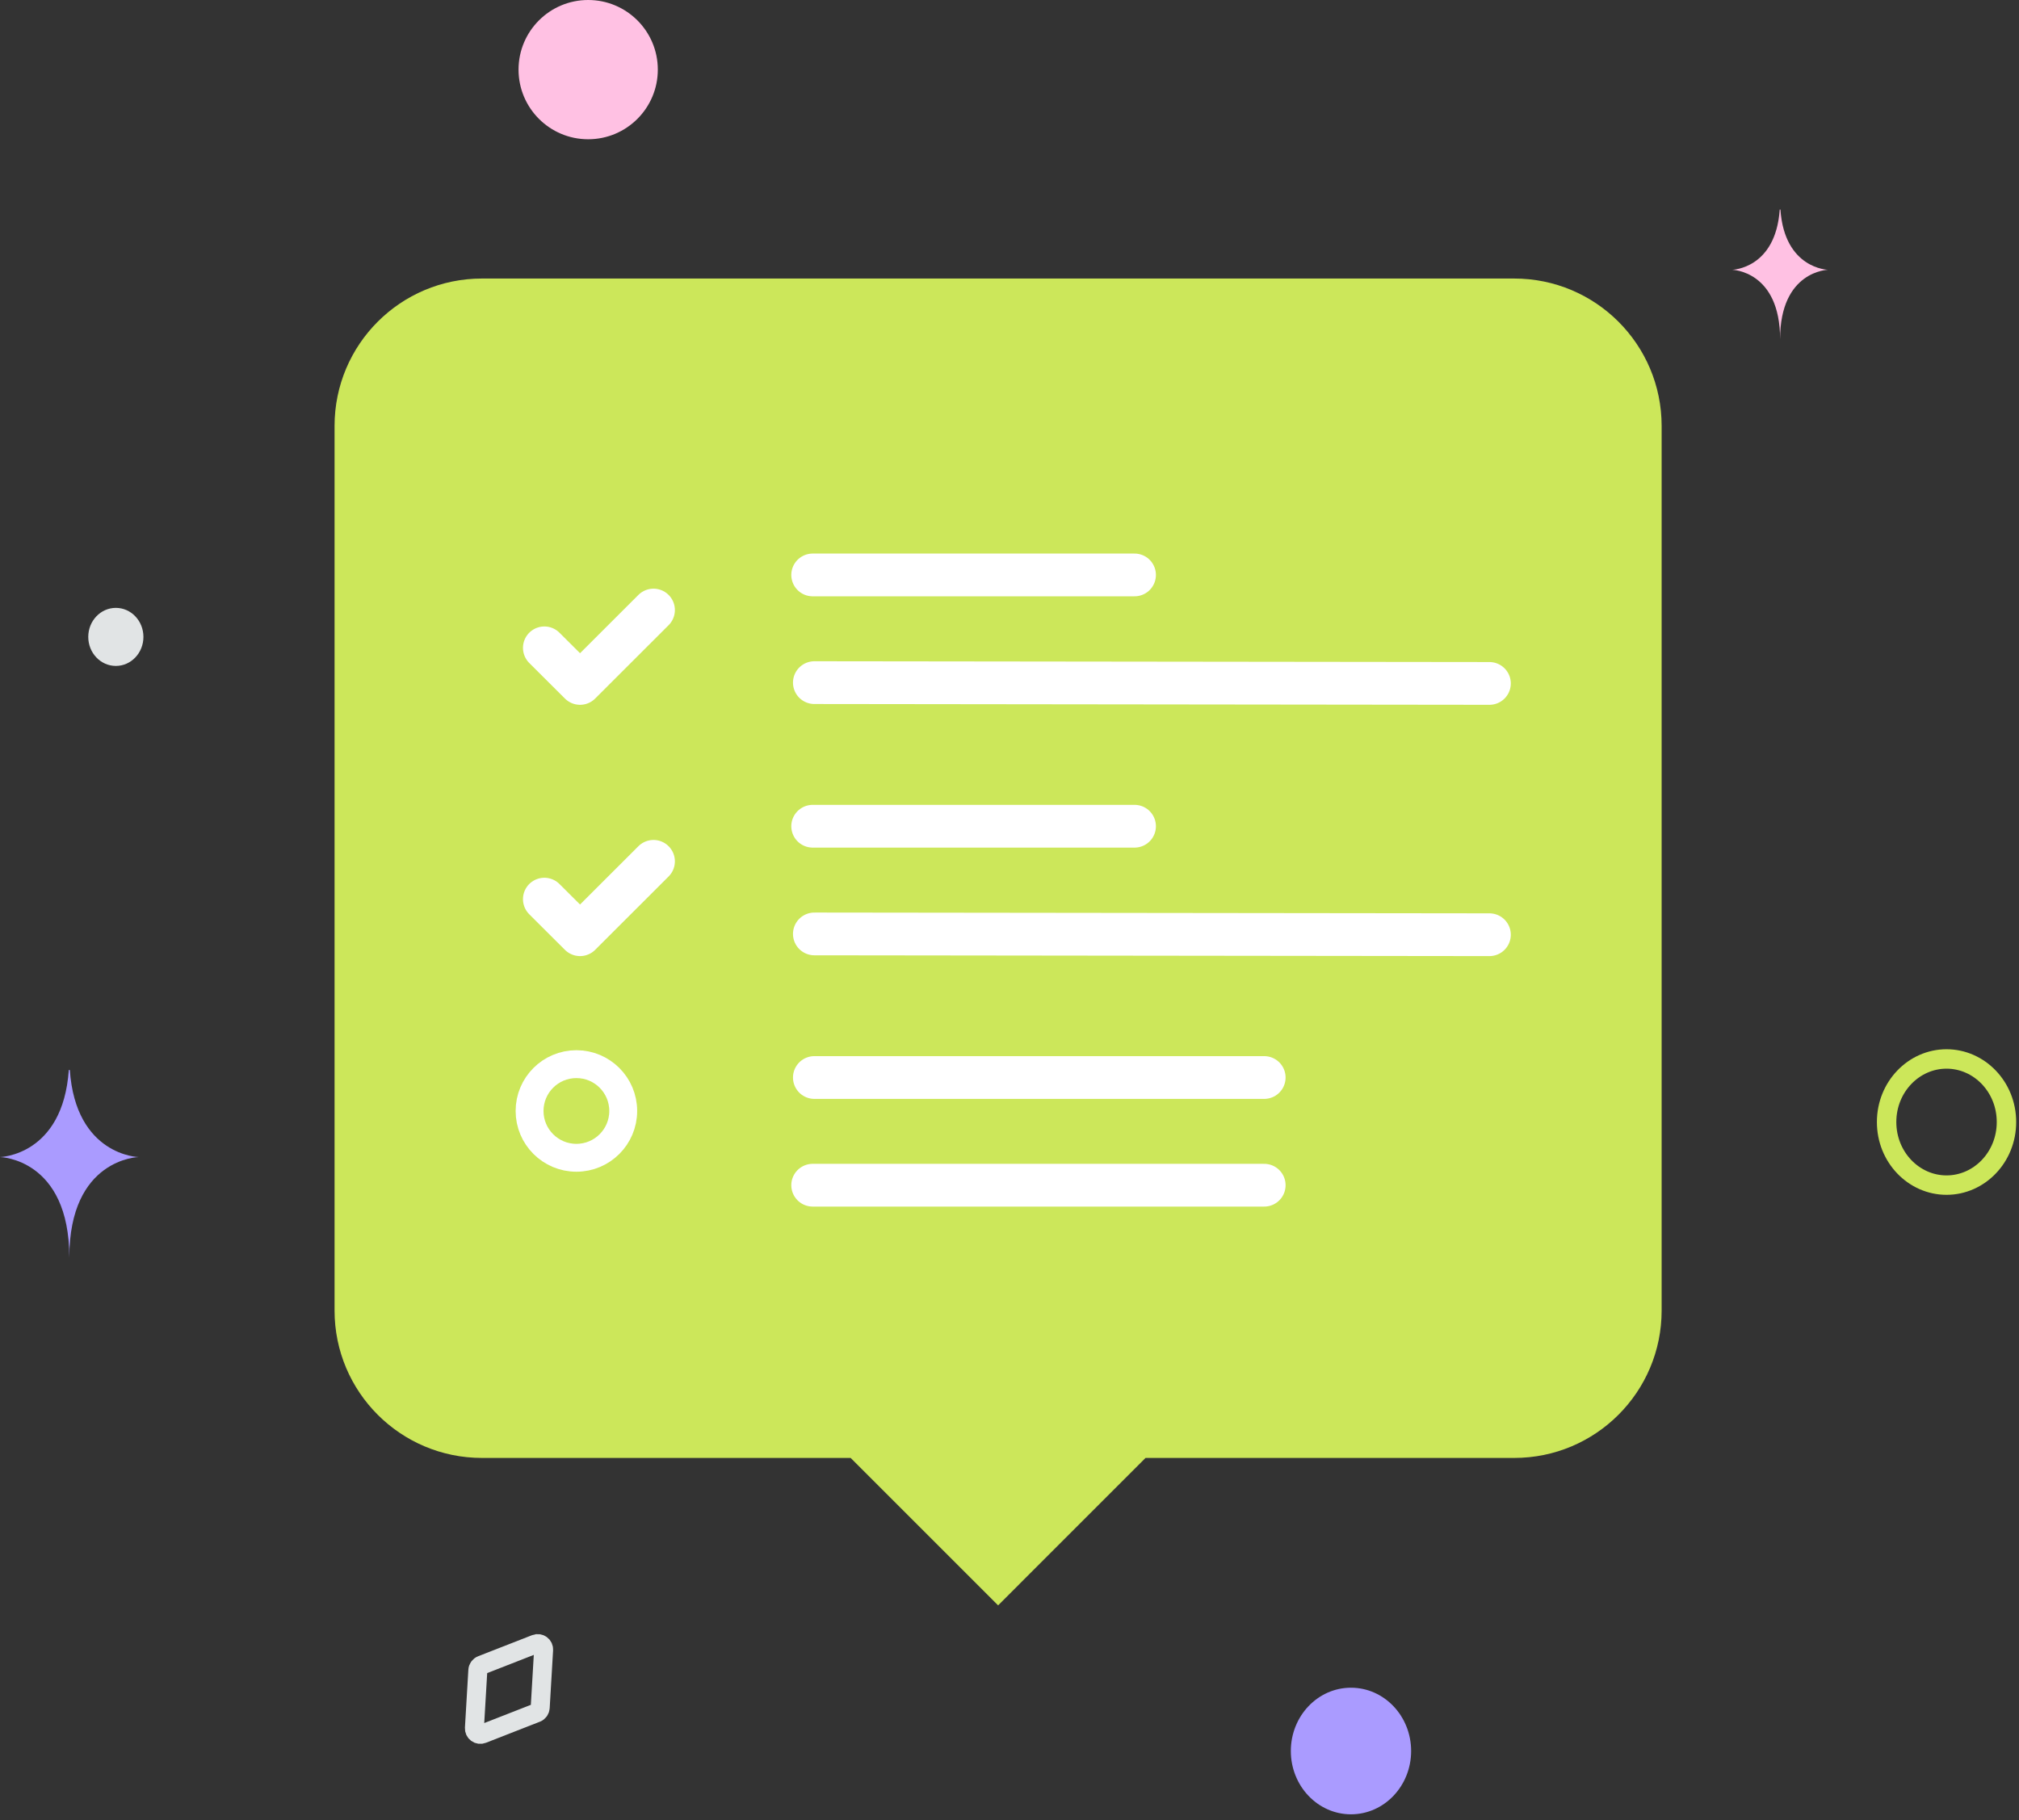 <?xml version="1.0" encoding="UTF-8"?> <svg xmlns="http://www.w3.org/2000/svg" width="183" height="165" viewBox="0 0 183 165" fill="none"><rect x="0" y="0" width="183" height="165" fill="#333333" stroke="none"/><path d="M181.864 101.719C181.864 104.915 179.395 107.437 176.432 107.437C173.469 107.437 171 104.915 171 101.719C171 98.523 173.469 96 176.432 96C179.395 96 181.864 98.523 181.864 101.719Z" stroke="#CCE75A" stroke-width="1.761"></path><path d="M122.451 164.477C125.462 164.477 127.903 161.908 127.903 158.739C127.903 155.569 125.462 153 122.451 153C119.441 153 117 155.569 117 158.739C117 161.908 119.441 164.477 122.451 164.477Z" fill="#AA9BFF"></path><path d="M10.5 60.37C11.881 60.37 13 59.192 13 57.739C13 56.285 11.881 55.107 10.5 55.107C9.119 55.107 8 56.285 8 57.739C8 59.192 9.119 60.37 10.5 60.37Z" fill="#E1E4E5"></path><path d="M53.312 12.624C56.798 12.624 59.624 9.798 59.624 6.312C59.624 2.826 56.798 0 53.312 0C49.826 0 47 2.826 47 6.312C47 9.798 49.826 12.624 53.312 12.624Z" fill="#FFC1E3"></path><path d="M48.963 154.812C48.957 154.914 48.922 155.012 48.862 155.095C48.802 155.177 48.72 155.241 48.625 155.278L43.728 157.192C43.645 157.225 43.554 157.236 43.466 157.225C43.377 157.213 43.292 157.18 43.22 157.127C43.148 157.074 43.09 157.004 43.051 156.923C43.013 156.842 42.996 156.753 43.001 156.664L43.311 151.415C43.323 151.208 43.456 151.025 43.65 150.95L48.545 149.037C48.629 149.004 48.719 148.993 48.808 149.004C48.896 149.016 48.981 149.049 49.053 149.102C49.126 149.154 49.184 149.224 49.222 149.305C49.26 149.386 49.278 149.476 49.272 149.565L48.963 154.812Z" stroke="#E1E4E5" stroke-width="1.722" stroke-miterlimit="10"></path><path fill-rule="evenodd" clip-rule="evenodd" d="M103.831 132.17H137.244C144.628 132.17 150.609 126.189 150.609 118.805V38.615C150.609 31.231 144.628 25.25 137.244 25.25H43.689C36.305 25.25 30.324 31.231 30.324 38.615V118.805C30.324 126.189 36.305 132.17 43.689 132.17H77.102L90.467 145.535L103.831 132.17Z" fill="#CCE75A"></path><path d="M59.233 55.304L52.575 61.956L49.34 58.73M73.66 52.121H102.833M73.813 61.884L135 61.956M59.233 78.085L52.575 84.737L49.34 81.511M73.66 74.902H102.833M73.813 84.665L135 84.737M114.586 107.445H73.66M114.586 97.682H73.813" stroke="white" stroke-width="3.876" stroke-linecap="round" stroke-linejoin="round"></path><path d="M52.244 104.959C54.588 104.959 56.488 103.059 56.488 100.715C56.488 98.371 54.588 96.471 52.244 96.471C49.9 96.471 48 98.371 48 100.715C48 103.059 49.9 104.959 52.244 104.959Z" stroke="white" stroke-width="2.527" stroke-linecap="round" stroke-linejoin="round"></path><path d="M161.312 19H161.376C161.749 24.375 165.689 24.458 165.689 24.458C165.689 24.458 161.345 24.544 161.345 30.756C161.345 24.544 157 24.458 157 24.458C157 24.458 160.939 24.375 161.312 19Z" fill="#FFC1E3"></path><path d="M6.236 97H6.328C6.868 104.774 12.566 104.894 12.566 104.894C12.566 104.894 6.283 105.018 6.283 114C6.283 105.018 0 104.894 0 104.894C0 104.894 5.696 104.774 6.236 97Z" fill="#AA9BFF"></path></svg> 